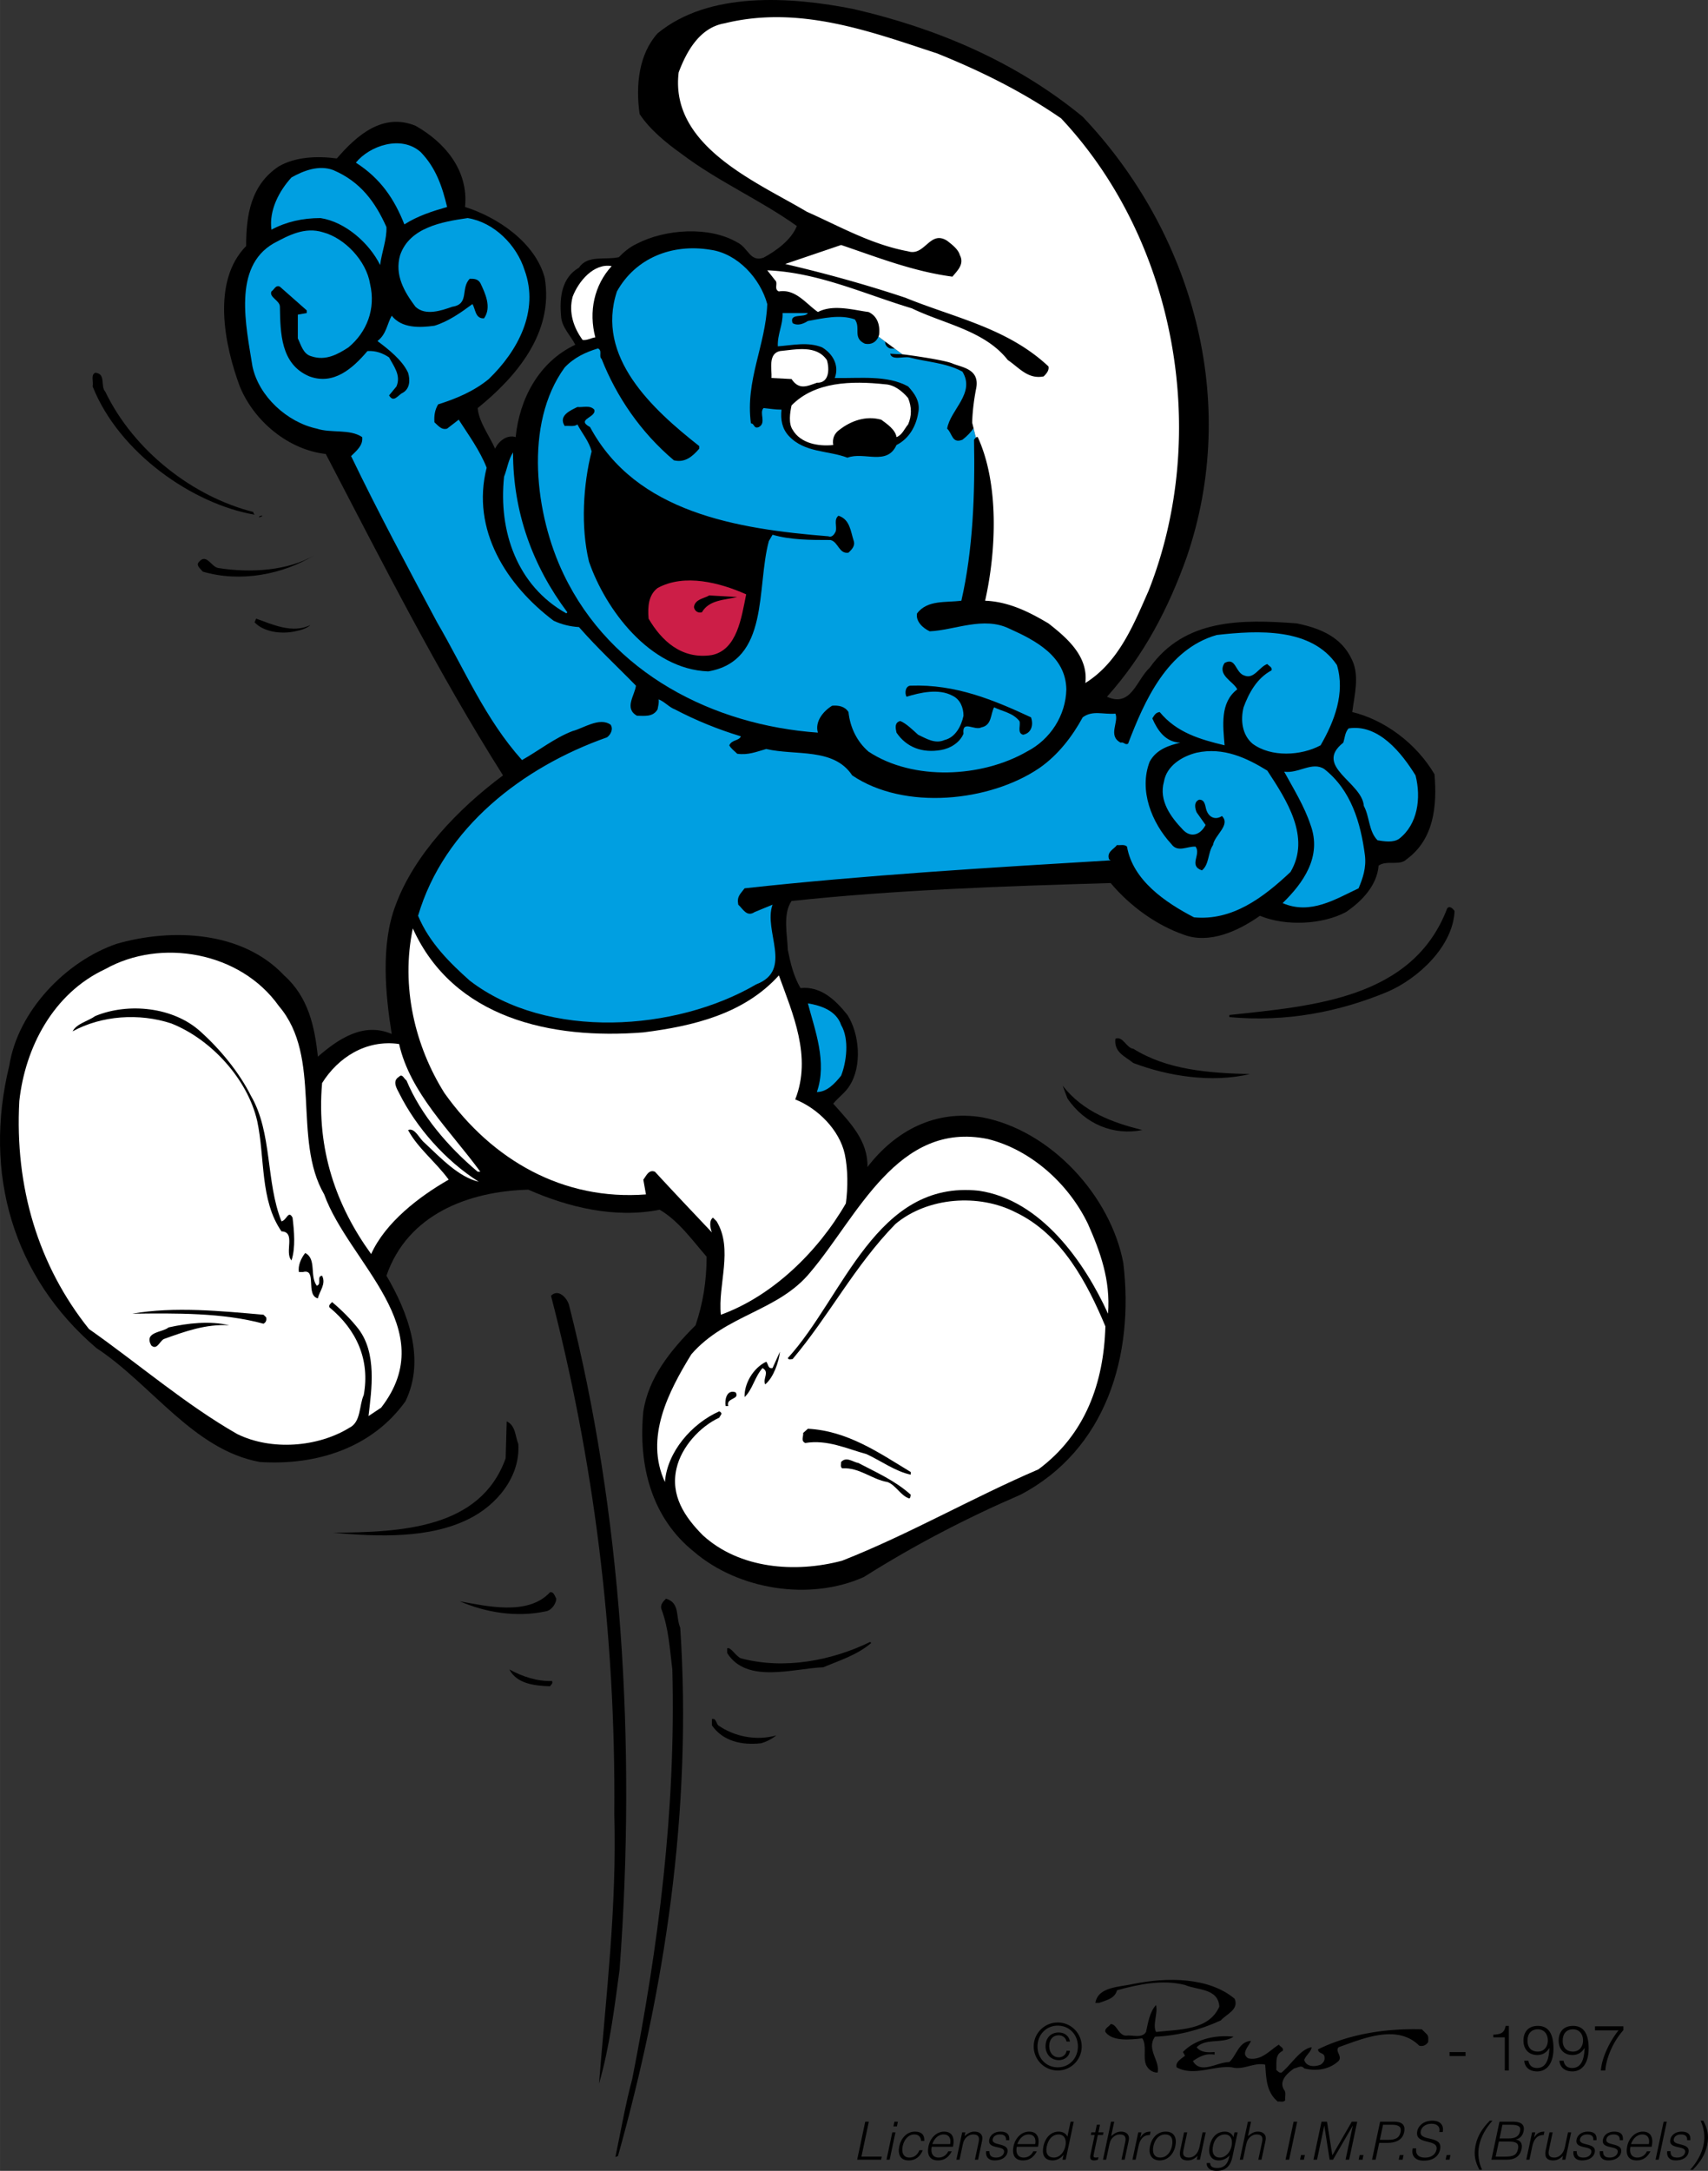 <svg xmlns="http://www.w3.org/2000/svg" width="1968" height="2500" viewBox="0 0 323.803 411.342"><rect x="0" y="0" width="323.803" height="411.342" fill="#333333" stroke="none"/><path d="M271.96 146.722c-3.4-5.8-9.4-10.3-15.6-11.8.4-3.1 1.4-6.8 0-9.8-2-4.5-6.2-6.1-10.5-7-10.5-.8-21.3-.9-27.9 8.4-2.5 2.3-3.5 7.6-8.1 5.5 7.1-7.9 11.7-16.9 15.1-26.4 10.2-29.7 1.1-61.6-19.7-83.5-12.9-10.6-27.9-16.8-43.4-20.4-12-2.4-27.5-3.4-37.2 4.6-3.5 3.9-4.2 9.7-3.4 15.3 2 3 5.1 5.5 7.9 7.5 7 5.3 14.9 8.7 21.9 13.7-1 2.6-3.9 4.7-6.3 6-2.6.9-2.9-1.9-5-2.9-5.356-3.116-13.644-2.527-19.062.276-1.377.644-2.531 1.642-3.375 2.536-2.618.58-5.916-.484-7.563 1.988-3.3 1.9-3.7 5.7-3.4 9.1.1 2.2 1.8 3.7 2.7 5.5-7 3.3-10.6 10.4-11.3 17.5-1.6-.5-3.2.7-3.9 2.2-1.1-2.5-3.1-5.1-3.3-7.7 7.3-5.9 14.5-14.3 12.7-24.7-1.8-6.7-9-11.5-15.1-13.4.7-7-3.9-12.3-9.4-15.4-6.2-2.5-11.1 1.8-14.9 6.2-3.8-.5-7.9-.3-11 1.5-5.3 3.5-6.2 9.2-6.2 15.1-6.6 6.7-4.1 18.8-1.2 26.6 2.7 6.6 9.2 12 16.3 12.8 10.7 20.5 21.2 41.3 33.6 60.9-8.6 6.4-16.9 15.1-20.4 24.7-2.8 7.4-1.9 16.8-.7 24.3-5.3-2.3-10.1.9-14 4.3-.6-5.7-1.8-11.3-6.4-15.4-7.9-8.4-21.2-9-31.7-6-9.7 3.3-18.8 12.8-20.4 23.1-5 20.4.7 40 16.5 53.5 10.5 6.9 18.4 19.3 31 21.6 10.8.7 21.3-2.7 27.6-11.5 3.9-8 .4-17-3.6-23.8 4-11.6 15.5-16 26.9-16.3 7.5 3.3 16.3 5.5 24.9 3.8 3.6 2.1 6.2 5.8 8.9 8.9 0 4.6-.7 8.9-2.1 13-4.8 4.8-8.9 9.9-9.9 16.3-1 10.3 1.6 20.2 9.6 26.6 8.4 7.2 21.9 9.4 32.2 4.8 9.5-6 19.5-11.2 29.7-15.6 16.2-8.5 21.6-26.3 19.5-43.9-2.4-12.7-13.7-25.1-26.7-27.6-8.9-1.5-16.5 2.5-21.8 9.4.1-5-3.3-8.4-6.5-12 1-1.2 2.4-2.2 3.1-3.4 2.4-3.7 1.9-9.8-.4-13.4-2.3-2.9-5.1-5.5-8.9-5.1-1.3-2.2-1.9-4.7-2.4-7.2-.1-2.9-1-6.8.7-9.3 19.7-2.1 40.1-2.8 60.5-3.4 3.7 4.4 8.7 8 13.9 9.8 4.8 1.8 10.3-.7 14.4-3.6 4.8 2 11.8 1.7 16.3-.7 3.1-2.1 5.9-5.1 6.2-8.8 1.5-1.1 4 .1 5.3-1.2 5.2-3.8 5.8-10.1 5.3-16.1z"/><path d="M185.06 73.622c.75-3.75-2.75-4-4.5-4.75s-9.5-1.75-9.5-1.75l-4.521-3.341c-.397.993-1.326 1.61-2.58 1.341-2.4-1.1-.7-3-1.9-4.6-2.8-1-6.1-.2-8.9.3-.8.5-1.9 1-2.9.4-.7-2 2.3-.9 2.9-1.9h-4.8c.1 2.2-1 4-.9 6.3 2.8-.2 5.7-.9 8.4.2 2 1.2 3.3 3.4 2.4 5.8 4.8.1 9.9-.6 13.9 1.6 1.2 1.3 2.4 2.9 1.9 5.1-.4 2.4-1.7 4.8-4.1 6-1.8 4-6.1 1.2-9.3 2.4-3.7-1.4-8.1-.9-11.1-4.1-1.3-1.4-1.6-3.1-1.4-5-1.2 0-2.3-.2-3.4-.3-.9.9.6 2.8-.9 3.6-1 .4-.8-.7-1.5-.7-1.1-8.1 2.8-14.8 3.1-22.6-1.3-4.8-5.6-9.6-10.8-10.3-7.3-1.2-14.2 1.6-17.7 7.9-4.1 12.4 6.7 22.3 15.6 29.3v.5c-1.3 1.5-2.7 2.7-4.8 2.2-6.3-5.3-10.9-12.1-13.7-19.2-.6-.5.2-1.6-.7-2-2.3.7-4.5 1.7-6.3 3.6-7.8 10.7-5.6 28-.2 39.2 9 18.8 28.4 28.6 48.2 30-.6-2 .9-4 2.7-5.1 1.2-.1 2.4.1 3.1 1.2.3 2.9 1.6 5.6 3.8 7.5 8.5 5.6 21.5 4.9 30 0 4.5-2.3 7.4-6.9 7.5-11.8-.1-6.3-5.9-9.3-10.8-11.5-4.9-2.4-10.4.3-15.1.5-1.3-.6-2.7-1.9-2.4-3.4 2-2.6 5.4-2 8.4-2.4 2.2-9.6 2.6-20.2 2.4-30.5.117-.118.207-.294.336-.408-.392-1.666-.686-2.792-.686-2.792s.001-2.75.751-6.5zM79.76 28.822c2.9 3 4.1 6.6 5 10.4-2.8.8-5.6 1.7-8.1 3.3-1.9-4.8-4.5-8.7-9.2-11.7 2.6-3.2 8.6-5.3 12.3-2zM73.26 43.022c.1 2.3-.9 4.8-1.2 7.2-2-4.1-6.6-8.2-11.3-8.9-3.4 0-6.5.7-9.3 2.2-.5-3.7 1.5-7.4 3.8-9.9 2.3-1.3 5.2-2.4 7.9-1.4 5.2 2.2 8 6.1 10.1 10.8z" fill="#009fe1"/><path d="M99.46 51.222c2.8 7.7-1.3 15.3-6.8 20.6-2.8 2.3-6.1 3.7-9.6 4.8-.6 1-.8 2.1-.7 3.4.7.6 1.3 1.5 2.4 1.2l2.2-1.7c1.8 2.8 4 5.8 5.3 9.1-3 11.8 3.8 22.3 12.7 29 1.5.7 3.1 1.1 4.8 1.2 3.6 4.1 7.3 7.5 10.8 11.1-.2 1.8-2.3 4.3.2 5.7 1.4 0 3 .3 3.9-1.2.1-.6.3-1.2.2-1.9 1.1.4 2 1.5 3.1 1.9 4 2.1 8.2 3.8 12.5 5.1-.4.9-1.7.6-2.2 1.7.3.6 1 1.1 1.5 1.6 2.1.3 3.7-.4 5.5-.9 5.6 1.3 12.8-.3 16.3 5 9.9 6.7 26.1 5 35.5-1.4 3.6-2.5 6.3-6.1 8.2-9.6 1.9-1.4 3.9-.5 6.2-.7.7 1.6-1.5 4.2 1 5.5.6-.2.8.5 1.4.2 3.1-8.1 7.4-17.9 16.8-20.6 7.9-.9 18-1.4 22.8 5.7 1.6 5.3-.5 10.7-3.1 15.2-3.7 2-9.4 2.3-12.9-.3-2-1.7-2.3-4.5-1.7-6.9 1-2.7 2.5-5.5 5.3-7 .2-.6-.5-.8-.8-1.2-1.5.5-2.5 2.9-4.3 2.2-1.8-.5-1.6-3.6-3.8-2.4-1.5 2.3 1.7 3.5 2.4 5-3.3 2.5-2.7 6.9-2.4 10.6-4.6-1.1-9.1-2.4-12.3-6.3-.8.1-1 .6-1.4 1.2 1 2.3 2.5 4.5 5.3 4.6-2 .5-4.5 1.2-5.8 3.6-2.1 5.4.4 11.6 4.1 15.6 1.2 1.7 3 .4 4.6.5 1.1 1.5-1.4 3.6 1.2 4.5 1.4-1.1 1.1-3.3 2.1-4.8.3-1.9 3.4-3.8 1.7-5.5-1.2.8-2.4.3-2.9-1-.3-.7-.2-2.1-1.4-2.1-1.1.4-.8 1.7-.5 2.4l1.7 2.4c-1 1.9-2.8 2.5-4.3.9-2.3-2.4-4.6-5.5-3.6-9.1.5-3 3.4-4.8 6.2-5.5 5.1-1.1 9.5 1 13.4 3.4 3.6 5.5 8.3 12.6 4.4 19.2-5.1 4.8-11 9.3-18.3 8.6-5.4-2.8-11.6-7-12.7-13.4-.5-.5-1.3-.2-1.9-.3-.6.8-2 1.3-1.5 2.7l.3.2c-23.3 1.4-46.6 2.8-69.4 5.3-.8 1.1-1.5 1.5-1.2 3.1.9.8 1.6 2.4 3.1 1.4l3.4-1.4c-1.8 5 4 12.4-3.1 15.1-15.2 8.9-39.6 10.6-54.3-.7-3.7-3.3-7.7-7.2-9.8-12.3 4.9-16.7 19.9-28.2 35.8-33.8.6-.4 1.3-1.5.7-2.4-2.1-1.5-5.2.7-7.2 1.2-3.4 1.3-6.4 3.7-9.6 5.5-7-7.8-10.9-17.2-16.1-26.1-5.5-10.3-11.2-20.9-16.3-31.5 1-1 2.3-2 2.1-3.6-2.4-1.6-5.9-.7-8.6-1.6-5.6-1.2-11-6.1-12.2-11.8-1.2-7.6-3.8-18.8 4-23.3 2.8-1.5 5.9-3.2 9.4-2.1 4.1 1.1 8.2 5.4 8.9 9.8 1.1 4.7-.6 9.1-4.1 12-2 1.3-4.3 2.6-7 1.7-1.6-.4-2-2.2-2.6-3.4v-4.5l1.7-.3v-.5l-5.1-4.5c-.8-.4-1.1.6-1.6.9-.5 1.1 1.6 1.7 1.6 2.9.1 4.9.1 10.9 5.6 13.2 4.6 1.7 8.2-1.5 11-4.8 1.6-.1 2.9.4 4.1 1.2.9 1.7 2.3 3.4 1.4 5.5l-1.4 1.7c.9 1.5 1.7-.1 2.6-.5 1.4-.8 1.4-2.5 1-3.8-1.1-2.4-3.8-4.5-5.8-6 1.7-1.3 1.8-3.2 2.7-4.8 1.9 2.4 5.3 2.3 8.1 1.9 2.6-.8 4.9-2.4 7.2-4.1.6.9.5 2.8 2.2 2.7 1.5-2.1.2-4.8-.7-6.7-.5-.8-1.2-.8-2-.8-1.8 1.8 0 4.8-3.3 5.3-2 .7-5.1 1.8-7 0-2.1-2.8-4-6-2.9-9.8 1.8-5.2 7.9-6.3 12.8-7 5 .8 9.3 5.1 10.8 9.9z" fill="#009fe1"/><path d="M115.96 50.422c-3.3 3.6-4.4 8.6-3.1 13.5-.8.1-1.5.6-2.4.5-1.7-2.3-2.7-5.2-1.9-8.2 1.1-2.9 4-6.4 7.4-5.8z" fill="#fff"/><path d="M170.26 65.822c-.4.4-1 .2-1.5.2-.8-.2-1.4-1.3-.5-1.9.9.1 1.6 1 2 1.7z"/><path d="M156.76 68.222c.5 1.6.5 4.4-1.9 4.3-1.9.7-3.4 1.4-4.8-.7l-3.8-.2c.1-1.6-.7-4.6 1.6-5.1 3.1-.3 6.9-1.2 8.9 1.7z" fill="#fff"/><path d="M186.76 71.622c.1 4.5-.6 8.9-4.3 11.7-2 .8-1.9-1.2-2.9-2.1.6-3.6 5.4-6.7 2.9-10.8-3.1-1.7-6.7-1.8-10.1-2.7-1.2-.2-3.3.6-3.6-.7 6.4.5 14.1-1 18 4.6zM19.96 74.222c5.4 11.2 16.6 19.9 28.1 22.8-.1.2.1.3.2.5-11.7-2-25.7-11.7-30.7-24.3.2-.9-.4-2.2.5-2.6 2.1.2.9 2.5 1.9 3.6z"/><path d="M172.16 75.422c.7 1.7.7 3.4 0 5-.7.8-1.1 2-2.2 2.4-.2-1.4-1.8-2.5-2.9-3.3-2.9-.8-5.7.2-7.9 1.9-1 .7-1.4 1.7-1.2 2.9-2.8.3-6.2-.3-7.7-2.9-.8-1.2-.5-3.2-.2-4.6 4.4-4.5 11.3-4.7 17.8-4 1.7.1 3.2 1.3 4.3 2.6z" fill="#fff"/><path d="M112.66 77.622c.5 1.5-3.6 1.8-.8 3.3 8.7 16.2 27.8 19.3 45.2 20.7.7.3 1.2-.5 1.4-1 .2-1-.4-2.2.5-2.9 2.2.7 2.3 3 2.9 4.8.3 1-.5 1.7-1 2.2-1.8.3-1.9-2-3.4-2.4-3.8 0-7.6 0-11-1l-.7 1.2c-2.4 8.8.2 22.7-11.5 24.7-11.1-.4-19.5-11.8-22.6-20.8-1.6-6.6-1.1-14.6.5-20.9-.5-1.9-1.8-3.4-2.7-5.1-.6.5-1.6.2-2.4.3-1.3-2 1.2-3 2.4-3.6 1.1.1 2.4-.4 3.2.5z"/><path d="M107.56 116.022l-.2.2c-9.3-5.2-12.9-15.5-11.8-25.9.6-1.5.8-3.2 1.7-4.6 0 11.3 3.7 21.5 10.3 30.3z" fill="#009fe1"/><path d="M49.76 97.722c-.2.3-.5.2-.7.3.1-.3.4-.3.7-.3zM59.56 105.222c-5.9 3.6-13.9 5.2-21.1 3.1-.5-.6-1.4-1.2-.7-1.9 1.4-1.6 2.3 1 3.6 1.2 6.2 1 13.3.5 18.2-2.4z"/><path d="M141.46 112.622c-.9 4.4-1.7 10.5-6.5 11.5-5.8.9-9.6-2.8-12-6.9-.2-2.3 0-4.5 1.7-5.8 5.1-2.8 11.9-1 16.8 1.2z" fill="#cc1e47"/><path d="M139.76 113.122c-2.4.6-5.3.5-6.7 2.9-.8.2-1.4-.3-1.5-1 .2-1.5 1.9-1.6 2.9-2.2l5.3.3zM58.86 118.422c-.6.6-1.8 1-2.9 1.2-2.7.6-6 .1-7.7-1.7l.3-.7c3.1 1.1 6.9 2.9 10.3 1.2zM195.46 135.922c.5 1.4.1 3-1.5 3.3-1.2-.3-.4-1.9-.7-2.6-1.3-1.6-3.2-1.8-4.8-2.6-.7 1.3-.4 3.4-2.4 3.8-1.3.7-3.7-1.5-3.4 1.2-.7 1.7-2.5 2.8-4.3 3.1-3.5.6-6.5-.5-8.4-3.3-.2-.9-.4-1.9.7-2.2 1.1.4 2.5 1.8 3.4 2.6 1.5.7 3.2 1.8 5 1 2.1-.5 3.2-2.7 3.6-4.6 0-1.5-.6-3.1-2.1-3.8-2.6-1.4-6.1-.6-8.7.2-.4-.7-.2-2.1.8-2.1 8.5-.3 15.7 2.7 22.8 6z"/><path d="M268.36 146.922c1.1 4.3.4 9.3-3.1 12-1.1.8-2.9.5-4.1.3-1.7-1.7-1.5-4.5-2.6-6.5-.3-4.5-9.6-7.5-3.9-12 .3-.9.3-1.9 1-2.7 5.7-.9 10.1 4.7 12.7 8.9zM258.76 162.022c.3 2.4-.4 4.4-1.2 6.3-4.3 2-9.1 5.1-14.4 2.8 3.9-3.8 7.5-8.8 5.3-14.8-1.2-3.6-3.2-6.8-5-10.1 2.7.4 5.3-2 7.6-.5 5.1 4 6.9 10.2 7.7 16.3z" fill="#009fe1"/><path d="M275.76 172.622c-.3 6.7-6.9 12.8-12.7 15.3-9.1 3.8-19.2 5.8-30 4.8v-.4c15.9-1.7 34.8-3.1 41.3-20.2.5-.6 1.1.1 1.4.5z"/><path d="M121.96 195.622c9.5-1.2 19.1-3.5 25.7-10.8 2.6 7.2 6.3 15.4 3.1 23.5 4.3 1.7 8.4 5.8 9.4 10.4.6 2.9.6 6.3.2 9.3-5.3 9.2-14 17.6-23.7 21.1-.6-5.7 2.4-12.4-.8-17.7l-.7-.7c-.8.6-.5 2-.2 2.8-3.6-3.8-7.2-7.6-10.8-11.5-1.2-.5-1.7.9-2.2 1.5l.5 2.8c-15.6 1.2-29.1-6.4-38.2-19.2-5.6-8.9-8.3-20.2-6-31.2 7.7 17 26.2 21.1 43.7 19.7zM52.86 190.622c8.3 9.7 2.5 25.2 8.6 35.7 4.7 13 22.4 25.4 10.8 40.4l-2.4 1.6c.6-5.1 1.6-11.9-1.9-16.5-1.4-1.8-3.2-3.6-5-5.1-.3.3-.7.6-.5 1 5.2 4.3 7.7 10 6.5 16.6-.9 2-.5 5.1-2.7 6.2-6 3.7-14.8 4.4-21.3 1.2-9.8-5.6-18.7-13.3-28.1-19.9-9.6-12-14.1-26.9-13.2-43.2 1.1-10.1 6.4-20.4 16.3-25 10.5-5.9 25.6-3.3 32.9 7z" fill="#fff"/><path d="M159.46 194.222c1.6 2.7 1 7.1 0 9.6-1.2 1.5-2.7 3.1-4.6 3.1 2-5.7-.4-11.8-1.7-16.8 2.5.4 5.4 1.4 6.3 4.1z" fill="#009fe1"/><path d="M47.56 207.622c4.1 7 2.8 16.3 5.8 23.8 1-.2 1.3-2.2 2.1-.7.3 2.5.6 5.7-.2 8.1-1.4-1.5.9-5.4-1.9-5.5-4.1-5.9-3.1-13.9-4.6-20.9-1.8-7.9-8.7-15.5-16.3-18.5-6.1-2-13.2-1.5-18.7 1.5.8-1.5 2.9-1.9 4.3-2.9 6.3-2.6 14.8-1.7 19.9 2.9 3.8 3.4 7.4 7.8 9.6 12.2zM236.96 203.522c-7.3 1.7-15.5.4-22.1-2.1-1.6-1.3-3.7-2-3.4-4.6 1.4-.6 2.1 1.8 3.4 1.9 6.4 4 14.2 4.6 22.1 4.8z"/><path d="M75.66 197.822c2.1 9.3 9.7 16.4 15.4 24.2h-.5c-5.7-4.8-10.8-10.8-13.5-17.3-.4-.2-.8-1.4-1.4-.7-1.4.8-.4 2.3 0 3.1 3.3 6.6 8.8 12.8 15.1 16.8-3.8-.9-7.1-4.4-10.3-7.4-1-.8-1.8-2.9-3.1-2.4 1.8 3.4 5.3 6.1 7.7 9.4-5.6 3.2-12 8.1-14.7 14.1-6.6-9.1-10.4-19.8-9.3-32.4 3-4.8 8.3-8.3 14.6-7.4z" fill="#fff"/><path d="M216.56 214.122c-5.4 1.1-10.9-1.1-14.2-6l-.9-2.4c3.9 5 9.5 7 15.1 8.4z"/><path d="M206.26 231.922c2.3 5.2 4.3 10.6 3.8 17-4.4-9.7-12.7-21.6-24.5-23.3-19.5-2.1-25.6 20.1-36.2 31.7.1.4.6.2.9.2 7-8.3 11.7-17.6 19.5-25.6 6.1-5.1 15.8-5.8 22.8-2.2 8.8 4.2 13.6 13.5 17 21.6-.3 10.7-3.8 20.5-12.7 27.1-12.6 5.4-24.5 12.3-37.2 17.3-9 2.4-19.5 1.5-26.4-4.8-3.5-3.5-6.2-7.6-5-12.7.9-4 4.4-7.9 8.1-9.6.2-.5.8-.8 0-1.2-5.2 2.3-9.9 7.7-10.3 13.4-3.9-8.4.7-17.2 5-24.2 6.6-7.6 16.5-8.1 22.6-15.6 8.9-10.5 16.5-28.7 33.6-25.2 8.1 2 15.3 8.4 19 16.1z" fill="#fff"/><path d="M60.06 243.622c1-.3-.1-1.8 1-1.9.8 1.6-.5 2.9-.8 4.3-2.4-.6-.1-5.7-2.8-5h-.8c-.2-1.2.4-2.6 1.2-3.6 2.2 1.1.8 4.4 2.2 6.2zM107.86 247.222c10 39.2 12.8 83.1 9.6 126-1 7.4-1.9 14.7-3.9 21.6 1.3-16.4 3.4-33.5 2.9-51.1.3-34.5-4-67.4-12-98.2 1.4-1.4 3 .4 3.4 1.7zM50.46 249.622c.1.5 0 .9-.5 1.2-7.7-2.1-16.6-2-24.9-1.9 8-1.4 16.9-.5 24.9.2l.5.5zM43.46 251.122c-4.4-.3-8.5 1.2-12.4 2.6-.8.4-1.3 2.2-2.4 1.2-1.4-2.6 2.1-2.4 3.3-3.4 3.6-.8 7.8-1.3 11.5-.4zM145.06 262.322c-.5-1.2.9-2.3-.5-3.1-1.5 1.7-1.9 4.1-3.4 5.5-.1-2.5 1.6-5.5 4.1-6.7.4.4.3 1.4 1.2 1.2l1.4-3.1c-.2 1.9-1.2 4.9-2.8 6.2zM139.46 263.822c.9 1.4-1.9 1-1.4 2.6h-.5c-.2-1.2.2-3.2 1.9-2.6zM98.26 273.622c.4 6.2-4.1 11.6-9.4 14.2-7.4 3.7-17 3.4-25.7 2.6 12.8-.1 27.9-.7 32.7-14.1l.2-7c1.7.8 1.6 2.8 2.2 4.3zM172.66 278.922v.5c-2.9-.6-5.6-2.6-8.4-3.9-3.7-1-7.4-2.8-11.6-2.1-.9-.4-.3-1.3-.4-1.9l.9-.8c7.5.4 13.4 4.5 19.5 8.2zM172.66 283.222c-.1.3 0 .6-.3.7-1.6-.5-2.5-2.5-4.1-3.1-3-.5-5.3-2.8-8.6-2.6-.4-.3-.2-.8-.2-1.2 1-1.1 2.2 0 3.3.2 3.4 1.8 6.9 3.3 9.9 6zM105.46 302.922c0 .8-.8 2.2-2 2.4-5.6 1.2-11.4.2-16.3-1.9 5.1.9 12.9 2.8 17.1-1.7.7-.2.9.7 1.2 1.2zM128.96 308.422c2.3 34.8-3 68.7-11.8 100.1l-.5.2c1-4.7 1.9-10 3.2-14.8 4.9-24.9 8.3-50.7 7.6-77.6-.5-3.9-.7-7.9-2.1-11.5-.2-.8.4-1.4.9-1.9 2.7.8 1.8 3.4 2.7 5.5zM165.16 311.322c-2.7 2.3-6 3.3-9.1 4.6-5.6.2-14.5 3.2-18.2-2.7v-.9c.7-.3 1.6 1.5 2.6 1.9 8.3 2.2 17.3.4 24.5-3.1l.2.2zM104.66 318.522c.2.5-.2.7-.4 1-3-.1-6.3-.5-7.7-3.2 2.5 1.4 5.4 2.3 8.1 2.2zM136.16 326.922c3 2.1 7.2 3 11 1.9-.7.6-1.8 1.2-2.9 1.5-3.7.4-7.2-.4-9.3-3.4v-1.2c.8-.2.8.8 1.2 1.2zM234.06 378.722c.9 2.1-1.7 3-2.6 4.1-3.9 1.8-8.1 2.9-12.5 3.1-1.7 2.4 1 4.5.5 6.8-1 0-1.8-.6-2.2-1.5-.6-1.5.2-3.6-.7-5-2.4.3-5.7.6-7-1.2-.2-.7.7-1 1-1.5 1.2 0 1.4 2.1 2.9 2.2 1.2-.2 3 .6 3.8-.7.4-1.8.7-3.8 1.9-5.1.4 1.6-.7 3.7 0 5.1 4.5-.5 10-.3 12-4.8-.2-3.5-4.2-3.1-6.5-4.1-4.3-1.1-8.9-.1-12.9 1-.4 1.6-2.1 1.9-3.4 2.4h-.7c.5-3.1 4.6-3 7.2-3.6 6.4-1.3 14.3-1.3 19.2 2.8z"/><path d="M270.56 385.522c.3.4.2.9.2 1.4-.4.6-1 .9-1.7.7-4.2-4.2-10.8-1.3-15.3.3-.7.8.8 1.7 0 2.6-1.7 1.6-4.2 2-6.5 1.4-.6-.7-1.2-.1-1.9 0-1.3.9-3 2.4-1.9 4.1.4.5.1 1.3.2 1.9-.3.5-1 .2-1.4.3-2.2-1.8-2.2-4.4-2.4-7-2.1-.5-4.2 1.1-6.3.5-3.4-.4-7.2 1.8-10.5 0-.3-1 1-1.7 1.6-2.2l-.4-.7c2.3-2.4 6.1-3.3 9.6-2.9-2.1 1.4-5.2.2-7 2 .8 1 2.1 1 3.4.9v.5c-1.7-.3-2.9.4-4.1 1.2 1.4 2.6 4.6.2 6.9.2 1.4-1.3 1.8-3.9 4.1-4-.4 1-2 2.4-.5 3.3 2.5.5 4-1.5 5.8-2.6.2.4 1 .6.7 1.2-1.5.7-1.1 2.2-1.2 3.6.3.2.5.6 1 .5 1.9-1.6 3.6-4.5 5.7-4.8-.1.9-1.1 1.5-1.4 2.4.4 1.4 2.1 1.3 3.1.9.6-.4.9-.9.7-1.7-.3-.6-1.1-.4-1.2-1.2 5.9-2.9 12.8-4 19.7-3.8l1 1zM195.973 387.762c0-2.496 2.04-4.536 4.56-4.536a4.54 4.54 0 0 1 4.536 4.536c0 2.52-2.028 4.56-4.536 4.56-2.52 0-4.56-2.04-4.56-4.56zm8.376 0c0-2.208-1.608-3.936-3.816-3.936-2.22 0-3.84 1.728-3.84 3.936 0 2.232 1.62 3.96 3.84 3.96 2.208 0 3.816-1.728 3.816-3.96zm-1.512.828c-.108 1.092-1.056 1.764-2.1 1.764-1.524 0-2.52-1.14-2.52-2.628 0-1.5.936-2.604 2.484-2.604 1.092 0 1.968.624 2.136 1.716h-.648c-.132-.72-.756-1.188-1.476-1.188-1.2 0-1.8.936-1.8 2.064 0 1.092.648 2.112 1.824 2.112.708 0 1.356-.48 1.452-1.236h.648zM277.841 388.836v.744h-3.036v-.744h3.036zM285.281 386.041h-2.184v-.504c1.284-.084 2.088-.216 2.34-1.668h.612v8.46h-.768v-6.288zM289.745 390.469c.18.9.708 1.38 1.644 1.38 2.004 0 2.28-2.232 2.352-3.756l-.024-.024c-.516.852-1.272 1.32-2.28 1.32-1.584 0-2.616-1.08-2.616-2.724 0-1.596.876-2.796 2.724-2.796 2.28 0 2.964 1.908 2.964 4.272 0 2.868-1.296 4.356-3.084 4.356-1.32 0-2.328-.648-2.46-2.028h.78zm-.157-3.781c0 1.284.72 2.052 1.956 2.052 1.2 0 1.896-.96 1.896-2.1 0-1.248-.708-2.1-1.896-2.124-1.295.025-1.956.853-1.956 2.172zM296.417 390.469c.18.9.708 1.38 1.644 1.38 2.004 0 2.28-2.232 2.352-3.756l-.024-.024c-.516.852-1.272 1.32-2.28 1.32-1.584 0-2.616-1.08-2.616-2.724 0-1.596.876-2.796 2.724-2.796 2.28 0 2.964 1.908 2.964 4.272 0 2.868-1.296 4.356-3.084 4.356-1.32 0-2.328-.648-2.46-2.028h.78zm-.156-3.781c0 1.284.72 2.052 1.956 2.052 1.2 0 1.896-.96 1.896-2.1 0-1.248-.708-2.1-1.896-2.124-1.297.025-1.956.853-1.956 2.172zM302.38 383.953h5.388v.72c-2.424 2.736-3.336 6-3.432 7.656h-.84c.168-2.448 1.728-5.616 3.348-7.608h-4.464v-.768z"/><g><path d="M162.503 409.222l1.531-7.2h.68l-1.407 6.62h3.86l-.124.58h-4.54zM168.063 409.222l1.101-5.18h.6l-1.101 5.18h-.6zm1.312-6.31l.189-.89h.66l-.189.89h-.66zM174.618 405.672c-.046-.77-.479-1.23-1.279-1.23-1.23 0-1.978 1.12-2.208 2.2-.231 1.09.037 2.18 1.277 2.18.89 0 1.562-.53 1.885-1.39h.64c-.455 1.15-1.34 1.93-2.641 1.93-1.65 0-2.127-1.19-1.802-2.72.306-1.44 1.413-2.74 2.962-2.74 1.19 0 1.849.57 1.774 1.77h-.608zM176.644 406.772c-.248 1.12.154 2.05 1.304 2.05.78 0 1.481-.43 1.823-1.19h.67c-.508.98-1.288 1.73-2.608 1.73-1.66 0-2.129-1.18-1.804-2.71.321-1.51 1.484-2.75 2.964-2.75 1.42 0 2.075 1.01 1.67 2.87h-4.019zm3.486-.5c.215-1.01-.171-1.83-1.251-1.83-1.06 0-1.801.85-2.129 1.83h3.38zM181.913 409.222h-.6l1.101-5.18h.6l-.153.72c.588-.51 1.133-.86 1.853-.86.63 0 1.167.2 1.422.74.171.37.099.76.007 1.19l-.721 3.39h-.6l.719-3.38c.198-.93-.083-1.4-1.042-1.4-.74 0-1.352.48-1.655 1.01-.19.33-.262.62-.338.98l-.593 2.79zM187.567 407.602c0 .89.391 1.22 1.291 1.22.87 0 1.378-.46 1.484-.96.319-1.5-3.226-.44-2.792-2.48.183-.86.984-1.48 2.134-1.48 1.12 0 1.752.46 1.654 1.63h-.61c.06-.8-.418-1.09-1.168-1.09-.76 0-1.247.36-1.359.89-.3 1.41 3.208.53 2.784 2.52-.21.99-1.211 1.51-2.431 1.51s-1.754-.78-1.596-1.76h.609zM192.764 406.772c-.248 1.12.154 2.05 1.304 2.05.78 0 1.481-.43 1.823-1.19h.67c-.508.98-1.288 1.73-2.608 1.73-1.66 0-2.129-1.18-1.804-2.71.321-1.51 1.484-2.75 2.964-2.75 1.42 0 2.075 1.01 1.67 2.87h-4.019zm3.486-.5c.215-1.01-.171-1.83-1.251-1.83-1.06 0-1.801.85-2.129 1.83h3.38zM202.963 402.022h.6l-1.531 7.2h-.6l.193-.91h-.02c-.495.68-1.363 1.05-2.023 1.05-1.67 0-2.087-1.19-1.762-2.72.308-1.45 1.312-2.74 2.893-2.74.73 0 1.397.34 1.644.97l.606-2.85zm-2.264 2.42c-1.24 0-2.043 1.05-2.27 2.35-.266 1.3.329 2.03 1.339 2.03 1.13 0 1.954-.96 2.22-2.21.248-1.17-.199-2.17-1.289-2.17zM208.139 409.242c-.146.03-.426.12-.715.12-.59 0-.865-.26-.701-1.03l.806-3.79h-.73l.106-.5h.73l.306-1.44h.6l-.306 1.44h.97l-.106.5h-.97l-.754 3.55c-.108.51-.135.73.365.73.16 0 .336-.03.505-.07l-.106.49zM209.103 409.222l1.53-7.2h.6l-.583 2.74c.588-.51 1.133-.86 1.853-.86.63 0 1.167.2 1.423.74.171.37.099.76.007 1.19l-.721 3.39h-.6l.718-3.38c.198-.93-.082-1.4-1.042-1.4-.74 0-1.352.48-1.655 1.01-.19.33-.262.62-.338.98l-.593 2.79h-.599zM215.293 409.222h-.6l1.101-5.18h.6l-.207.97h.02c.507-.83 1.056-1.11 1.926-1.11l-.138.65c-1.344-.03-1.917.97-2.163 2.13l-.539 2.54zM218.025 406.632c.321-1.51 1.38-2.73 2.98-2.73 1.62 0 2.143 1.21 1.82 2.73-.349 1.64-1.53 2.73-2.98 2.73-1.316-.02-2.205-.92-1.82-2.73zm2.866-2.19c-1.26 0-1.987 1.07-2.226 2.19-.274 1.29.145 2.19 1.294 2.19 1.26 0 1.99-1.08 2.226-2.19.25-1.22-.024-2.19-1.294-2.19zM227.985 404.042h.6l-1.101 5.18h-.6l.153-.72c-.396.36-.943.86-1.853.86-1.38 0-1.664-.83-1.434-1.91l.725-3.41h.6l-.723 3.4c-.189.89.097 1.38 1.037 1.38.99 0 1.754-.82 1.997-1.96l.599-2.82zM234.036 404.042h.6l-.995 4.68c-.295 1.39-1.017 2.62-2.987 2.62-1.52 0-1.965-.87-1.873-1.49h.64c.015.78.638.95 1.348.95 1.64 0 2.12-1.22 2.342-2.41-.514.63-1.326.97-2.056.97-1.58 0-2.036-1.29-1.728-2.74.325-1.53 1.248-2.72 2.918-2.72.66 0 1.372.37 1.577 1.05h.02l.194-.91zm-1.835.4c-1.01 0-1.916.73-2.202 2.03-.326 1.3.031 2.35 1.271 2.35 1.09 0 1.962-1 2.211-2.17.266-1.25-.15-2.21-1.28-2.21zM235.044 409.222l1.53-7.2h.6l-.583 2.74c.588-.51 1.133-.86 1.853-.86.63 0 1.167.2 1.423.74.171.37.098.76.007 1.19l-.721 3.39h-.6l.718-3.38c.198-.93-.083-1.4-1.042-1.4-.74 0-1.352.48-1.655 1.01-.19.33-.262.62-.338.98l-.593 2.79h-.599zM243.714 409.222l1.53-7.2h.68l-1.53 7.2h-.68zM247.194 409.222l.187-.88h-.73l-.187.88h.73zM249.004 409.222l1.53-7.2h1.04l1.01 6.35h.02l3.67-6.35h1.03l-1.53 7.2h-.68l1.365-6.42h-.02l-3.725 6.42h-.64l-1.006-6.42h-.02l-1.364 6.42h-.68zM257.574 409.222l.187-.88h.73l-.188.88h-.729zM260.114 409.222l1.53-7.2h2.63c1.87 0 2.152.93 1.923 2.01-.342 1.61-1.857 2.01-3.188 2.01h-1.54l-.676 3.18h-.679zm3.04-3.76c1.27 0 2.115-.26 2.375-1.48.191-.9-.287-1.38-1.567-1.38h-1.76l-.608 2.86h1.56zM265.175 409.222l.187-.88h.73l-.187.88h-.73zM268.482 407.072c-.165 1.29.596 1.76 1.696 1.76 1.29 0 1.979-.7 2.146-1.49.474-2.23-4.23-.75-3.629-3.58.212-1 1.24-1.93 2.85-1.93 1.62 0 2.222.98 1.963 2.15h-.65c.234-1.1-.516-1.57-1.436-1.57-1.38 0-2.061.85-2.098 1.59-.085 1.86 4.279.52 3.687 3.31-.281 1.32-1.417 2.1-3.076 2.1-1.5 0-2.444-.78-2.113-2.34h.66zM274.065 409.222l.188-.88h.73l-.187.88h-.731zM282.946 401.832c-1.243 1.38-2.167 3-2.524 4.68-.353 1.66-.081 3.25.548 4.62h-.51c-.777-1.52-1.121-2.77-.717-4.67.389-1.83 1.308-3.19 2.694-4.63h.509zM282.745 409.222l1.53-7.2h2.6c1.69 0 2.205.73 1.975 1.81-.212 1-.878 1.45-1.479 1.55l-.004.02c.958.15 1.301.84 1.1 1.79-.319 1.5-1.412 2.03-2.782 2.03h-2.94zm.803-.58h1.73c1.5 0 2.243-.2 2.508-1.45.253-1.19-.541-1.41-1.82-1.41h-1.81l-.608 2.86zm.732-3.44H286c1.42 0 1.986-.5 2.171-1.37.191-.9-.279-1.23-1.769-1.23h-1.57l-.552 2.6zM289.955 409.222h-.6l1.101-5.18h.6l-.206.97h.02c.507-.83 1.056-1.11 1.926-1.11l-.138.65c-1.344-.03-1.916.97-2.163 2.13l-.54 2.54zM297.266 404.042h.6l-1.101 5.18h-.6l.153-.72c-.396.36-.943.86-1.853.86-1.38 0-1.664-.83-1.434-1.91l.725-3.41h.6l-.723 3.4c-.189.89.097 1.38 1.037 1.38.99 0 1.754-.82 1.997-1.96l.599-2.82zM298.909 407.602c.001.89.391 1.22 1.291 1.22.87 0 1.377-.46 1.484-.96.319-1.5-3.227-.44-2.793-2.48.183-.86.984-1.48 2.135-1.48 1.12 0 1.752.46 1.653 1.63h-.61c.06-.8-.418-1.09-1.168-1.09-.76 0-1.247.36-1.359.89-.3 1.41 3.207.53 2.784 2.52-.21.99-1.211 1.51-2.431 1.51s-1.754-.78-1.596-1.76h.61zM303.909 407.602c.001.89.391 1.22 1.291 1.22.87 0 1.377-.46 1.484-.96.319-1.5-3.227-.44-2.793-2.48.183-.86.984-1.48 2.135-1.48 1.12 0 1.752.46 1.653 1.63h-.61c.06-.8-.418-1.09-1.168-1.09-.76 0-1.247.36-1.359.89-.3 1.41 3.207.53 2.784 2.52-.21.99-1.211 1.51-2.431 1.51s-1.754-.78-1.596-1.76h.61zM309.105 406.772c-.248 1.12.154 2.05 1.305 2.05.78 0 1.481-.43 1.823-1.19h.67c-.508.98-1.288 1.73-2.607 1.73-1.66 0-2.129-1.18-1.804-2.71.321-1.51 1.484-2.75 2.964-2.75 1.42 0 2.076 1.01 1.67 2.87h-4.021zm3.487-.5c.215-1.01-.171-1.83-1.251-1.83-1.06 0-1.8.85-2.129 1.83h3.38zM313.865 409.222l1.531-7.2h.6l-1.53 7.2h-.601zM316.689 407.602c.001.89.391 1.22 1.291 1.22.87 0 1.377-.46 1.484-.96.319-1.5-3.227-.44-2.793-2.48.183-.86.985-1.48 2.135-1.48 1.12 0 1.752.46 1.653 1.63h-.61c.06-.8-.418-1.09-1.168-1.09-.76 0-1.247.36-1.359.89-.3 1.41 3.207.53 2.784 2.52-.21.99-1.211 1.51-2.431 1.51s-1.754-.78-1.596-1.76h.61zM320.429 411.132c1.244-1.38 2.168-3 2.525-4.68.353-1.66.081-3.25-.548-4.62h.51c.777 1.52 1.121 2.77.717 4.67-.389 1.83-1.308 3.19-2.694 4.63h-.51z"/></g><path d="M186.76 113.822c4.5.2 8.3 2.1 12 4.3 3.6 2.8 7.6 6.3 7 11.3 6.4-4 9.2-11.2 12-17.5 11.8-29.9 5.1-66.4-16.6-89.5-7.4-5.1-15.3-9-23.5-12.3-12.5-4.1-26.1-9.2-40.3-5.7-4.7.8-7.2 5.3-8.7 9.3-1.7 14 14.9 20.8 24.3 26.4 6.3 2.8 12.2 6.2 19.2 7.5 3.2 1 4.1-4.1 7.4-2 .9.7 2.1 1.6 2.4 2.7.9 1.7-.4 2.9-1.4 4.1-7.5-1-14.3-3.7-21.1-6l-10.6 3.6c7.7 1.8 15.3 3.9 22.8 6.4 9.3 3.8 19.3 5.7 27.1 13 .2.8-.5 1.5-.9 1.9-3 .6-4.7-1.7-6.8-3.1-4.4-5.6-12-6.8-18.2-9.8-9-2.7-17.7-6.8-27.4-7.2l1.5 1.9c.6.5-.3 1.7.7 2.1 3.2-.5 5.1 2.3 7.4 3.9 2.9-1.5 6.6-.4 9.6 0 1.7.8 2.2 2.5 2 4.3a2.803 2.803 0 0 1-.121.359l4.521 3.341s7.75 1 9.5 1.75 5.25 1 4.5 4.75-.75 6.5-.75 6.5.294 1.127.686 2.792a.368.368 0 0 1 .364-.092c4.1 8.9 3.5 21.7 1.4 31z" fill="#fff"/></svg>